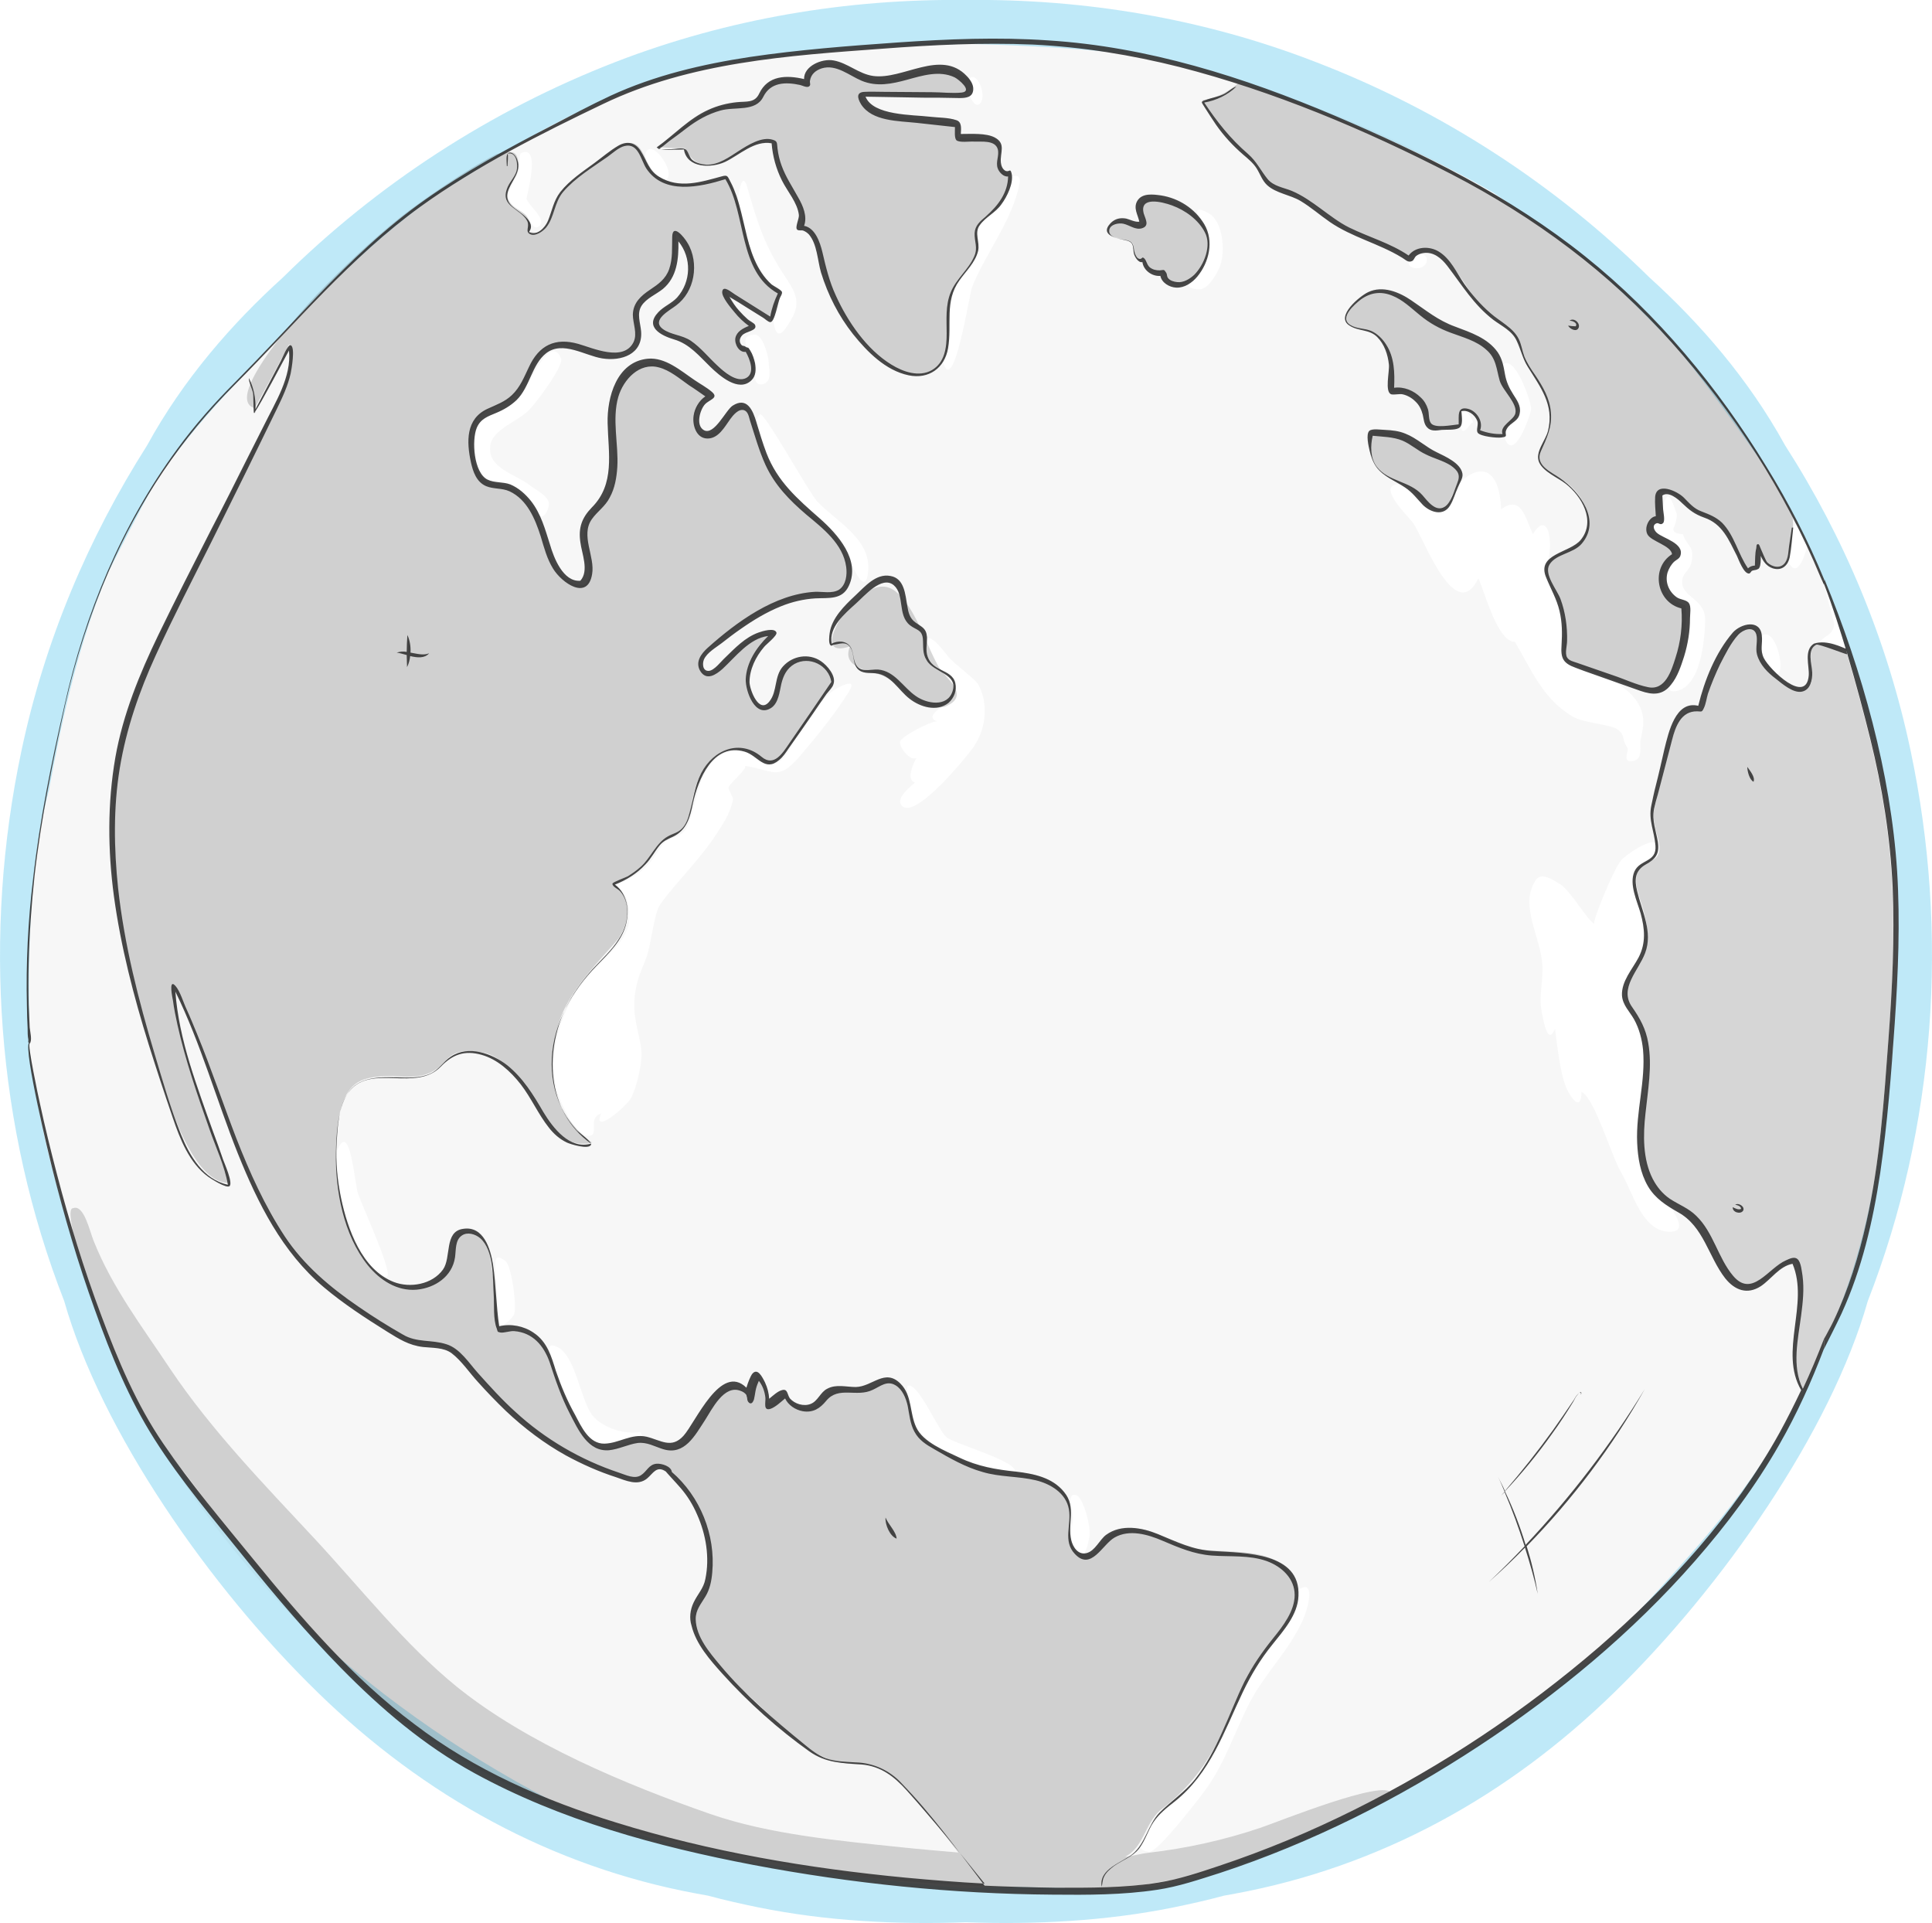<?xml version="1.0" encoding="utf-8"?>
<!-- Generator: Adobe Illustrator 27.9.0, SVG Export Plug-In . SVG Version: 6.00 Build 0)  -->
<svg version="1.1" id="Ebene_1" xmlns="http://www.w3.org/2000/svg" xmlns:xlink="http://www.w3.org/1999/xlink" x="0px" y="0px"
	 viewBox="0 0 559.6 556.9" style="enable-background:new 0 0 559.6 556.9;" xml:space="preserve">
<style type="text/css">
	.st0{opacity:0.25;fill:#02A9E6;enable-background:new    ;}
	.st1{opacity:4.000000e-02;fill:#333333;enable-background:new    ;}
	.st2{opacity:0.2;fill:#333333;enable-background:new    ;}
	.st3{opacity:0.9;fill:#333333;enable-background:new    ;}
</style>
<path class="st0" d="M553.4,217.4c-6.7-31.8-19.2-61.7-36.4-88.5c-10.5-19.1-24.7-35.4-39.3-48.6C450.4,53.4,417.6,32,381.2,18
	C348.8,5.4,314.2-0.4,279.8,0c-34.5-0.4-69,5.4-101.4,17.9C142,32,109.2,53.4,81.9,80.4c-14.6,13.2-28.8,29.4-39.3,48.6
	c-17.1,26.9-29.7,56.7-36.4,88.5C-5,270.4-1.1,326.4,18.6,376.8c10.7,37.7,42.1,82.9,73.6,113.5c30.6,29.8,67.5,50.3,109.6,58.1
	c1.1,0.2,2.2,0.4,3.3,0.6c4.8,1.3,9.7,2.4,14.6,3.4c19.8,4,39.9,5,60.1,4.3c20.2,0.7,40.3-0.3,60.1-4.3c4.9-1,9.8-2.1,14.6-3.4
	c1.1-0.2,2.2-0.4,3.3-0.6c42.1-7.8,79-28.3,109.6-58.1c31.5-30.6,62.9-75.8,73.6-113.5C560.7,326.3,564.6,270.3,553.4,217.4
	L553.4,217.4z M548.3,303.5c-2.9,26.2-5.9,50-15.2,74.6c-16.9,46.6-39.9,68.1-67.6,98.5c-22,19.5-47.6,36.5-75.2,49.8
	c-16,5.5-36.5,16.4-52.6,19.5c-19.1,2.7-37.3-0.5-57.8,1c-20.5-1.6-41.4-4.7-60.5-7.3c-16.1-3.1-33.9-7.7-49.9-13.2
	c-27.6-13.3-53.3-30.3-75.2-49.8c-27.7-30.4-57.3-66.4-65.3-95.2c-9.3-24.6-17.6-51.7-20.5-77.9c0.5-3.5-2.4-44.9,5.7-74.8
	c3.9-21.2,8.7-42.9,17.1-62.8c0,0,8.8-17.7,14.3-27.3c6.7-9.8,15.4-19.8,22.4-27.2c19.7-21,36.4-39.4,59.1-55.5
	c24.7-14.5,49.1-35.4,107.4-40.4c14.8-1.7,29.8-2.3,45.4-2.8c15.5,0.4,30.6,1.1,45.4,2.8c39.9,7.5,82.7,25.9,107.4,40.4
	c22.7,16.1,31.9,22.4,51.6,43.4c6.9,7.4,22,28.8,28.8,38.6c5.6,9.6,10.7,19.7,15.4,30.4c0,0,13.1,39.1,17.1,60.4
	C553.6,258.5,547.7,300,548.3,303.5L548.3,303.5z"/>
<path class="st1" d="M112.2,369.6c-1.8,1.8-7.2-4.6-10.6-13.6c-3.5-9.1-4.8-20.8-3.8-23.1c3.6-8.4,4.9,9.7,5.9,12.8
	C104.6,348.5,113.6,368.1,112.2,369.6L112.2,369.6L112.2,369.6z M436,105.2c3.4-0.9,7.5,11.3,7.5,13.2c0,1-4.4,14.6-7.3,9.4
	c-0.4-0.7-0.7-2.4-0.1-3.5c1-2.4,3.9-2.7,3.5-5.8C439.4,116.5,431.7,106.2,436,105.2C436,105.1,436,105.1,436,105.2z M422.9,121
	c0-6.3,4.5,1.8,3.6,1.4C425.9,122.1,422.9,128.8,422.9,121z M408.3,74.9c1.1-1.9,5.7-2,4.9,1C412.3,78.8,406.5,78,408.3,74.9z
	 M345.7,80.6c3.1-3.6,5.3-8.5,4.1-12.7c-0.5-1.8-6.7-9.9,0.2-6.2c4.4,2.4,4.9,11.3,3.4,15.3c-0.8,2-3.2,6.7-6,6.8
	C345.5,83.8,342.3,83.1,345.7,80.6C345.7,80.6,345.7,80.6,345.7,80.6z M280.2,23.5c2.3-4,5.4,3.2,4.1,5.8
	C282.3,33.3,279.4,24.9,280.2,23.5z M216.5,54.4c2.8,9.9,5.1,17,10.7,25.4c2.8,4.2,5.1,7.5,2,12.7c-1.4,2.3-3.8,6.7-4.9,2
	c-0.9-3.8,0.6-4.1,2-9.6c-3-1.4-6.7-6.2-8.1-10.1c-1.5-4.2-2.6-10.9-4.6-16.9C213.8,57.7,214.8,48.4,216.5,54.4L216.5,54.4
	L216.5,54.4z M218.5,104.4c-0.8-1.9-5.5-7.3,0.1-7.5c2.3-0.1,4,6.2,4,7.7c0.1,2.1,1.3,6.2-1.9,6.7
	C217.4,111.8,219,105.8,218.5,104.4L218.5,104.4L218.5,104.4z M188.1,43.2c2.5-0.7,7.8,7.7,4.6,8.9
	C189.5,53.2,184.6,44.2,188.1,43.2z M147.2,56.9c0-1.6,1.8-4.4,3.3-7.9c-0.1-2.9-0.1-4.4,0.5-4.7c5.9-2.6,1.4,13,1.5,13.2
	c0.4,2,6.7,6.5,3.2,8.3c-1.1,0.6-2.3-2-4-3.7C147.8,60,146.8,58.2,147.2,56.9L147.2,56.9z M144.2,381.8c0-2.5-0.6-9.6-0.7-14
	c-0.1-3.2-0.1-4.9,3-2.5c1.7,1.4,3.4,13.8,2.3,15.6C148.4,381.5,144.2,386.6,144.2,381.8z M155.6,148.2c-4.9-7.9-10.7-7-14.5-8.4
	c-5-3.8-4.5-14.2-2.3-17.8c3.7-5,10.4-5.2,14.1-10.9c1.3-2,6.9-14.2,9.6-7.3c0.9,2.2-7.6,13.3-9.2,14.9c-3.2,3.3-10.6,5.6-11.3,10.3
	c-0.9,6.7,7.4,8.3,11.4,11.5c1.4,1.1,5.8,3.3,5.6,5.6C158.9,147.8,157,151.5,155.6,148.2L155.6,148.2L155.6,148.2z M183.9,417.5
	c-13.6,5.3-14.7-1.7-19.9-12.5c-0.9-1.8-8.1-17.2-3.3-15.2c6.3,1.9,7.3,16.7,11.5,20.8c3,3,8.7,4.9,13.2,4.1
	C186.6,416.4,186,416.9,183.9,417.5L183.9,417.5L183.9,417.5z M245.9,200.3c-4,6.4-9.5,13.2-14.4,18.9c-6.2,7.1-7.3,3.9-15.7,2.6
	c0.7,0.9-4,4.6-4.7,6.1c-0.4,0.8,1.4,2.8,1.2,3.8c-0.9,4.2-3.2,7.4-5.5,10.9c-4.6,6.9-13.3,15.5-15.9,19.9
	c-1.4,2.4-2.4,11.2-3.6,14.6c-1,2.7-2.1,4.9-2.8,7.7c-1.9,8,0.1,12,1.2,18.6c0.6,4-1.2,11-2.8,14.4c-1.2,2.5-11.5,11.2-8.8,4.7
	c-4.6,1.5,0.7,7.5-5,6.3c-2.4-0.5-6.8-9.3-7.6-12.5c-1.7-5.9-1.4-11.8,0.3-17.6c2.8-9.6,7-14.8,13.8-21.5c3-2.9,5.5-5.6,6.5-9.4
	c0.7-5.6-0.6-8.7-3.5-11.6c11-4.2,11-10,14.5-12.7c2.2-1.4,4.6-1.4,5.8-3.8c3.7-7.3,2.6-20.7,14.5-22.6c5.2-1.1,7.9,4.9,10.8,4.2
	c3.4-0.9,5.1-5.9,7-8.4c2.6-3.4,6.9-10.9,10.3-13C241.4,199.9,249,195.3,245.9,200.3z M251.3,166.7c-1.1,5.8-5-4.2-5.2-4.7
	c-2.6-7-12.8-14.1-16.6-17.8c-3.2-3.2-13.5-20.8-9.4-24.2c1.2-1,14,22.3,16.5,25.1C242.4,151.3,253.2,156.4,251.3,166.7L251.3,166.7
	z M261.1,233.2c-1.7-2.2,2.9-5.5,3.9-6.6c-2.6-0.6-0.5-5.6,0.5-7.1c-2,1.1-5.1-3.3-4.8-4.7c0.4-1.6,8.8-5.9,10.7-5.9
	c-4.5-1.6,4-5.2,4.4-7.2c3.8-8.8-7.4-5.2-7.8-12.8c-0.8-8.8,4.9-0.9,6.6,1.2c2.2,2.6,7.9,6.5,8.8,8.2c3.2,6,2,13.6-1.9,18.7
	C280.3,218.7,264.8,238,261.1,233.2L261.1,233.2L261.1,233.2z M293.8,426.3c-14.6,0.6-24.9-8.4-27-10.4c-1.7-1.6-5.2-14.3-3.7-14.6
	c2.9-0.7,8.7,12.9,11,14.9C276,418,295.5,423.4,293.8,426.3z M295.3,53.1c-1.9,10.4-9.7,20.1-13.7,29.9c-0.8,1.9-5.4,32.6-8.5,21.7
	c-0.2-0.7,1.2-2.6,1.3-4.6c-0.1-6.9,0.1-12.4,0.9-14.6c0.7-3.2,5.6-7.4,7.3-11.7c1.3-3.3-0.4-6.3,0.1-7.7c2.1-3.3,5.3-3.7,8.1-9
	c0.6-1.1,1.6-4.3,1.6-5.8C293.9,50.7,295.8,50.5,295.3,53.1L295.3,53.1L295.3,53.1z M311.6,448.9c-2.7-4.3-0.3-6.4-1-10.9
	c-1-3.5-0.7-6,1.5-4.8c2,1.6,3.8,9,3.5,11.4C315.6,444.6,314.4,454,311.6,448.9z M377.4,469.1c-3.9,8.8-11.1,15.6-15.5,24.1
	c-4.3,8.4-7.1,17.4-12.7,25.1c-1.9,2.6-13.9,18.2-16.3,18c-2.1-0.3-2.5-0.7-2.5-1.9c1.1-2.1,3.5-8.1,6.7-10.4
	c4.5-4.1,7.7-4.3,14.8-17.2c5-9.5,7.7-19.9,14.8-28.9c2.5-3.4,5.8-6.4,7.3-10.5c0.4-1,1.9-3.2,1.6-6.6
	C380.9,456.7,379.4,464.5,377.4,469.1L377.4,469.1L377.4,469.1z M438.8,185.9c-5.1,0-8.8-14.7-10.6-18.4
	c-6.6,13.6-15.5-10.8-18.8-15.9c-1.1-1.7-10.3-10.3-5-11.3c5.9-1.2,7.9,7.5,12.5,7.4c2.8,0.4,3.6-3.2,5.3-7.2c4.9-5.5,12-7,12.6,7
	c5.8-4.2,6.9,2.2,9.2,7.2c4.4-7.3,6.2,2.4,4,9.2c-0.7,3.5,5.6,9.3,5.2,20.4c-0.5,5.5-1.1,7.7,5.8,9.2c5.4,2,11.9,4.9,15.1,9.6
	c2.7,4,1.9,7.5,1.1,11.1c-0.4,1.8,0.9,5.8-2.3,6.2c-3.4,0.5-0.8-3-1.6-4c-1.7-2.4-0.4-3.3-2.7-5.1c-2.1-1.6-10-1.8-13.3-3.9
	C446.8,202.2,443.7,194.2,438.8,185.9L438.8,185.9L438.8,185.9z M484.3,356.7c-8.6,0.6-11.3-11.4-14.7-17.1
	c-2.9-4.8-7.7-21.6-11.5-23.4c-0.2,6.2-3.2,1.4-4.2-0.7c-2-4-2.9-13.2-3.5-17.6c-2.4,6.2-3.9-5.6-4-5.8c-0.6-4.1,0.7-8.9,0.3-13.1
	c-0.5-6.7-5.3-15.1-3.2-21.3c1.7-4.9,3.2-4.9,8.6-1.5c2.6,1.6,8.2,11,9.7,11.3c-0.8-0.2,5.7-16.2,7.9-18.5c2-2.1,12.8-9.4,10.3-1.6
	c-1.2,2.7-5,2.6-5.8,4.9c-1.6,2.7,2.8,14,3,18.6c0.4,6.1-5.6,12.1-6.4,15.7c-0.4,5.2,4.8,7.6,6.4,16.1c1.3,6.9-2.2,20.1-1.6,28.9
	c0.4,5.4,2.1,11.6,6.3,15.5C483,348.5,489.6,356.3,484.3,356.7L484.3,356.7L484.3,356.7z M493.9,179.6c-0.1,5.5-1.2,19.7-8.8,20.6
	c-4.9,0.5,1.4-8.7,2.2-12.1c0.7-3,1.5-10,0.9-12.8c-2.2-0.5-4.6-1-5.7-3.8c-1.6-4.1-0.6-8.8,2.9-10.7c0.2-1.1-1.2-2.3-2.3-2.9
	c-2.1-1.2-7-4.1-5-6.3c2.7-1.3,2.8-3,2.8-2.9c2-5.9,2.2-7.2,4.8,0.2c0,1.2-0.3,2.4-0.7,3.5c-0.8,1.4,0,2.2,2.4,2.3
	c1.5,3.9,3.3,3.2,2.6,7.8c-0.4,3-3.3,3.4-2.7,6.9C488.1,173.1,494,173.9,493.9,179.6L493.9,179.6L493.9,179.6z M514.7,195.3
	c-3.3,0.9-6-10-4.5-11.1C514.1,181,517.5,194.5,514.7,195.3z M528.1,168.3c-1.5-3.6-2.9-7.2-4.6-10.8c0,1.3-2.4,9.8-4.9,6.2
	c-1.3-0.8-0.3-2.9-0.1-5.4c0.3-2.9,0.6-6.2,2-6.6c-14.2-29.3-35.8-55.5-59.3-75.4c-44.8-36.6-102.1-56.8-152.6-63.1
	c-17.9-1.8-36.1-1.2-54.1,0.1c-28.7,2.2-57,5-83.3,17.6c-23.8,11.4-47.6,24.7-66.9,42.9c-24.1,26.3-48.7,45.8-63.6,72.8
	c-9.5,16.1-15.9,34.6-21,54.1c-6.7,26.1-11.4,53.3-12,80.3c-0.6,26.6,5.7,51.7,13.2,77.1c5.2,17.6,11.5,35.5,20.2,51.4
	c17.2,31.5,41.5,58.5,68.4,82.8c39.5,35.7,95.9,46.9,147.3,52.4c26.5,2.8,56.2,6.3,82.6,0.6c26-5.7,51.4-18.2,74.2-31.6
	c49.4-29,93.4-70.1,114.6-124.1v-1.2c-0.4,1.1-0.7,2.2-1,3.4c-1.1,3.2-2.5,5.8-4.7,10.7c-4.5-8-1.1-19.9-0.9-23.7
	c0.3-5.4,0.6-11.2-1.7-13.9c-4.5,0.5-10.2,9.7-15.4,7.5c-5.2-2.2-7.6-12.4-10.8-16.7c-3.1-4.1-9.4-6.2-12.8-10
	c-8-8.5-5.1-22-3.4-32.5c0.9-14.9-4.5-20-6.2-24c-2.2-4.2,5.7-10.3,5.9-18.1c-0.1-9.4-5.1-13.8-2.6-19.4c1.6-2.9,5.4-1.8,6-5.3
	c0.5-3.4-1.9-6.5-1.6-11.5c1.9-8.3,4.8-20.8,7.3-26.8c3-4.4,5.9-1.4,7.1-3.1c1.6-6.2,9.1-28.7,15.7-22.4c0.6,0.6-0.1,5.7,1.4,7.8
	c2,2.8,9.7,11.9,13.3,8.5c2.9-2.7-1.4-10.3,2.2-12.3c0,0,2.9-2.3,2.9-2.3c1.4-0.7,2.3-2.1,2.4-3.6l-2.9-11.1v-0.5
	C528.3,168.9,528.2,168.6,528.1,168.3L528.1,168.3z"/>
<path class="st2" d="M158.4,100.2L158.4,100.2z M158.7,100.2h-0.1H158.7z M256.1,195.9c-3.7-1.8-12.6-2.2-9.9-8.7
	c-10.9,3.6-1.8-10.7,1.1-13.1c6.8-5.5,10.7-6.2,15.8,1.4c3.6,5.4,5.6,11.9,8.7,17.5c2,3.5,9.8,8.5,1.8,11.7
	C266.1,206.3,261.7,198.6,256.1,195.9L256.1,195.9z M270.1,107.3c-3.7,2.2-8.5,1.5-13.1-2.1c-7.9-6.2-12.4-11.8-16.2-21
	c-2.8-6.6-4.1-19.3-8.9-18.1c1.7-4.5-1.1-9-4.3-14.1c-2.6-4.5-2.8-9.7-3.1-11c-5.9-3.9-19.4,15.4-26.1,1.9c-2.8,0.2-5.1-0.3-8-0.2
	c5.5-4.1,8.1-6.3,11.9-8.9c6.6-4.5,10.8-3.3,16.6-4.1c1.3-0.6,2.2-4.4,4.1-5.7c2.6-1.7,7.2-1.3,10.7-0.4c0.4-2.1,2.3-4.8,4.3-5.1
	c6.7-1,9.8,3.5,15.7,4.5c6,1,12.3-3.8,18.5-3.2s11.8,4.4,8.5,6.9c-3.8,1.6-24.1,0-30.3,0.3c-1.4,0.9-0.5,2,3.1,4.8
	c4.4,2.8,19.6,3.2,23.9,4c0.9,0.5-0.2,3.4,0.1,3.7c1.8,0.8,4.7,0.2,7,0.4c2.7,0.2,6.1-1.3,4.9,7.6c1,1.5,1.9,2.8,3.1,2.5
	c0.1,3.1-0.8,6.3-3.4,9.7c-2,2.6-4.9,2.9-6.2,6c-0.9,2.3,0.9,4.3,0.2,6.8c-1.1,3.9-5.1,6.9-7.6,12.9
	C273.1,89.4,277.7,103.2,270.1,107.3L270.1,107.3L270.1,107.3z M348.6,76.1c2.4-4.9,1.4-8.8-0.9-12s-6.1-5.7-10.4-6.4
	c-5-0.8-7.2,0.3-7.3,2.2c-0.1,1.2,2.4,4,0.7,5.1c-1.2,1.1-4.6-2.2-7.4-0.9c-1.7,1.2-2.7,3-1.6,3.9c1.5,1.4,5.5,1.1,6.5,2.6
	c0.2,3.2,1.3,5.6,3.2,4.5c1,4,3.5,4,5.3,3.9c0.8,1.7,2.4,3.2,4,3.4C343.4,83,346.6,80.3,348.6,76.1L348.6,76.1L348.6,76.1z
	 M436.2,123.6c-0.6,1.3,0.1,2.3-0.4,2.5c-3.1-0.3-4.8-0.5-7.3-1.2c0.5-2.4-0.4-4.9-2.5-5.9c-4.6-1.7-2.1,2.6-3.1,4.4
	c-2.6,0.2-7.2,1-8.4,0.3c-2.5-1.4,0-5.2-4.6-8.8c-2-2.7-6.4-0.7-7.2-1.8c0.9-9.2-0.5-12.1-3.5-15.7c-1.6-1.9-5.4-2-7.5-2.9
	c-2-0.9-2.4-2.9-0.4-5.2c8.9-11.7,19.3,0.4,24.2,3.9c6.2,3.4,13.2,3.2,17.4,9.2c1.4,2,1.8,5.4,2.9,8.5c1,2.8,2.6,5.2,3.8,7.2
	C440,118.9,439.1,121.3,436.2,123.6z M408.7,141.3c-1.7-1.1-6-2.2-9-5c-2.7-2.6-3.5-8.8-2.7-11c0.8-1,5.2-0.6,10,1.4
	c4.8,4.3,13.6,6.1,15.6,9.5c1.3,1.7-0.9,4.6-2.6,8.7C417.2,152.1,411.2,144.4,408.7,141.3L408.7,141.3z M517.5,162.8
	c-2.3,3-6.3,1.9-8.3-4.3c-0.2,2,0.1,5.2-0.3,5.8c-1-0.1-1.7-0.1-2.6,1.2c-3.1-2.9-4.2-10.8-8.3-14c-2-1.9-5.5-2.1-7.4-3.6
	c-3.8-2.9-6.1-6.9-9.9-5.1c0.4,2.4,0.3,5.5,0.1,7.9c-1-0.6-4.2,0-3.1,3c0.9,2.6,7.2,3.4,7.7,6.4c0.1,0.8-1.9,1.9-2.6,3.2
	c-2,4.1-1.6,9.3,5.4,12.1c0.7,6.6-1.1,19.4-7,24.3c-2.6,1.2-15.1-2.7-27.2-8.2c-3.3-2.6,2.7-11.8-5.9-24.8
	c-1.2-8.4,6.6-4.3,10.7-11.2c3.4-5.6-0.6-13-6.4-16.7c-5.6-3.6-8.3-5.1-5.9-9.5c3.2-5.1,2.4-10.6,2.2-12.4
	c-2.1-7.4-6.8-9.4-7.8-14.8c-1.6-8.2-8.6-9.1-12.8-14.4c-3.4-4.4-8.3-14-13.6-15.3c-2.5-0.6-5.4,0.9-6.2,2.4
	c-2.7-1.9-11.3-5.4-13.7-6.7c-5.8-3.2-11.4-6.6-17.3-10.9c-3.1-1.7-6.5-1.8-9.3-4c-2.3-1.8-2.4-3.7-4.3-6
	c-6.2-4.6-12.7-13.3-15.4-18.2c2.7-0.3,7-1.8,10.3-4.9c12.1,2.4,29.2,10.4,39.4,14.8C424,50,448.5,64,468.3,82.3
	c18.6,17.2,37.4,40.4,50,64.8C520.3,150.1,519.1,156.4,517.5,162.8L517.5,162.8L517.5,162.8z M365.2,529.3
	c-10.6,3.6-21.5,6-32.7,7.3c-2.5,0.3-4.1,0.9-6.6,1.1c5.3-2.6,5.7-9.5,10.1-13.4c15.1-11.4,18.6-24.2,25.2-38.9
	c2.4-4.1,7.4-10.6,10.2-14.4c3.9-5.3,3.9-8.6,3.7-11.7c-3.7-14.5-24.6-7.3-35-12.5c-7-4-11.1-5.3-17.5-3c-2.6,0.9-4.7,7.2-8.9,6.3
	c-7.2-1.9-1.1-12.5-5.1-17.5c-4.3-6-11.8-5.9-17.9-6.6c-6.5-0.8-13.1-3.2-18.7-6.2c-9.7-5.4-6-7.6-10-16.7
	c-3.1-5.3-5.9-3.1-10.4-0.8c-2.6,1.3-7.3-0.8-10.4,0.4c-2.6,1-3.9,4.5-6.1,5c-2.7,0.5-5.7-1-7.8-4.2c-1.6,0.7-3.4,3.6-4.9,2.7
	c-0.4-2.8-2.4-8-3-8.2c-0.9,1.8-1.9,4.7-2.4,6.3c-2.3-1.9-4.8-3.9-7.7-1.7c-4.4,3.4-9.1,15.2-13.9,16.8c-2,0.7-8.4-2.1-9.5-2.1
	c-6.4-0.5-6,3-12.6,1.9c-6.1-2.2-11.9-20.5-13.1-23.2c-2.1-5-1.8-6.4-6-9.3c-2.6-1.8-6.6-1.6-9.6-1.3c-0.6-2.4-1.5-14.6-2.2-18.2
	c-0.5-3.1-0.7-11.3-8.8-10.3c-3.1,0.7-2.4,7.9-3.3,9.2c-5.6,9-13.3,9.3-22,2.2c-9.7-9-13.6-36.7-9-49c2.5-6.7,6.6-7.6,14.5-7.7
	c3.4,0.3,7.5,0.6,10.9-1c5.6-2.7,4.3-7.1,13.4-6c4.7,0.2,7,2.5,11,6.4c4.6,4.5,7.1,10.4,10.7,15.3c0.9,1.2,5.1,6.3,11.7,4.6
	c-3.9-2.7-8-7.6-9.4-11.6c-3.1-7.7-2.5-14.2-0.6-21.5c2.2-10.3,12.9-20.2,17.8-26.2c4.1-6.7,3.1-12.6-1.9-15.8
	c11.3-4.2,10.9-9.5,14.6-12.4c1.7-1.8,4.4-2,5.9-3.6c1.8-2.1,2.2-5.8,2.7-8.5c1.1-5.5,3.3-10.9,8.8-13.6c9.5-3.9,10.7,5.2,15,2.7
	c4-1.6,13.1-18.5,16.8-22.9c-1.3-7.9-10.6-8.2-14.1-3.9c-2.3,2.4-2.4,12.4-6.5,11.2c-3.6-1.1-4.2-5.7-4.1-7.6
	c0.1-4.4,3.2-11.4,7.7-13.9c-4.9,0.2-7.1,2-10.4,4.3c-5.7,4.1-7.1,9.9-10.5,6.2c-2.6-4.8,9.5-11.5,17.4-16.6
	c10.8-6.3,18.3-4.1,22.1-5.6c2.7-1.8,3.1-6.1,2.5-10.1c-2.5-8.6-11.5-12.3-16.6-17.8c-10.3-10.9-9.7-24.3-13-26
	c-3.9-1.7-5.1,5.9-9.7,7.6c-5.2,1.9-6.8-7.5-0.5-10.5c-4.1-3.7-11.9-9.6-14.9-9.8c-16.7-1.4-13.4,20.2-12.8,30.7
	c0.3,12.5-11.7,10.4-8,24c0,0,2.5,8.2-0.9,9.7c-11.1,0.2-10.1-20.1-17.9-26.3c-6.7-5.7-12.1,0.7-14.3-12.4
	c-1.9-12.8,7.9-12.1,11.1-15.1c10.8-9.9,4.2-19,21.9-14.8c7.6,1.8,12.9,3.5,15.2-4.3c0.7-2.4-1.2-6.8,0.3-9c1-1.5,5.9-4.2,7.4-5.9
	c2.9-3.2,3.3-9.6,3.2-13.8c4.6,4.5,6.8,10.9,1.1,18.5c-1.5,1.9-6.7,3.4-7,6.1c-0.7,5.1,7.1,3.1,12.4,8.7c2,1.4,10.1,12.1,14.7,8.3
	c2.6-2.3,1.5-6-0.3-8.4c-2.3-0.2-2.5-1.5-3.3-2.7c-0.3-1.4,2.6-3.5,4.6-4.2c-3.7-3.3-6.4-6.3-7.8-10.2c2.2,1.4,9.3,5.7,13.6,8.4
	c0.2-1.5,1.5-6,2.4-7.8c-11.5-7-10-25.5-15.8-33.5c-4,2.3-13.3,3.4-17.7,1.1c-6.4-2.2-5.3-10.3-10-10.7c-4.4,0.1-11.7,7.5-17.2,11.2
	c-7,5.1-4,16.7-12.2,14.5c0.3-1.1,0.8-1.5-0.3-3.8c-1.2-2.6-5-2.5-6.1-6.5c-0.3-3.5,4.4-5.6,3.1-10.6c-0.5-2.8-2.4-2.4-6.1-1.6
	c-8.6,4.3-22.6,14.1-27.9,18.3c-8.6,6.9-16.7,14.6-24.3,22.5c-2.6,2.7-27.7,30.1-17.9,32.8c0.7-1.2,8.4-15.4,10-18.6
	c0.2,3.1,0.5,6.6-0.7,10.3c-1,3.1-3.1,5.9-4.3,9c-3.8,7.5-6.8,14.3-10.7,21.5c-6.5,11.9-11.2,23.5-17.9,35.8
	c-14.1,26.2-20.1,47.6-16.9,79.8c2.7,16.8,6.4,33.2,11.2,48.7c2.1,6.7,9.6,37.8,21.8,37.9c-1-6.4-5.2-15.7-6.7-20.5
	c-3.7-11.9-8.8-23.2-9.1-36.1c5.8,11.2,9.6,21.9,13.3,32.3c4.5,12.5,10,25.1,16.4,37.1c7.4,12.6,24.1,26,39.3,33.2
	c7.9,1,8.6,0.1,15,5.8c7,7.7,12.2,12.9,18.9,19.1c10.1,8.2,18.1,11.1,31,15.1c2.8,0.5,3.3-4.1,6.2-3.9c3.2,0.3,9.4,7.8,11,10.5
	c3.9,6.5,4.9,16,3.5,22.7c-1.2,5.4-4.5,6.3-4.2,11c0.4,5.7,7.5,13.9,11.4,18.2c15.8,12.9,21.8,25,39.2,23.8
	c10.2,3.4,11.9,8.7,18.2,15.7c2.5,2.7,4.9,6.2,7.9,9.9c-5.8-0.5-10.7-0.9-16.4-1.5c-18.1-1.9-38.2-3.7-55.3-9.6
	c-24.5-8.5-53.3-20.5-73.7-37c-15-12.2-27.9-28.6-41-42.7c-14.7-15.8-30-31.5-42-49.4c-8.1-12.2-16.7-23.4-22.1-37
	c-1.1-2.7-2.8-10.6-5.9-9.4c-3.1-0.2,4,21.6,5.2,24.7c6.2,15.3,10.7,31.6,20.4,43.5c11.7,14.3,22.4,30.3,34.4,44.7
	C92.6,476.5,107,492,121,501.4c18.6,12.5,32.1,19.3,54.9,26.6c18.4,5.9,38.4,9.2,56.5,13c24.9,5.3,83.3,6.5,85.9,6.3
	c17.4-1.7,35.7-4.8,51.5-11.1c3.1-1.2,34.1-13.8,33.2-16.8C401.6,514.9,370,527.7,365.2,529.3L365.2,529.3L365.2,529.3z
	 M528.3,387.7v0.4c0-0.1,0.1-0.2,0.1-0.3l0.4-1C528.6,387.1,528.5,387.4,528.3,387.7z"/>
<path class="st2" d="M547,300.8c-1.3,17.6-2.5,35.7-6.4,53.1c-2.2,9.9-5.2,19.6-9.6,28.8c-0.7,1.5-1.5,2.8-2.2,4.2
	c-0.2,0.3-0.3,0.6-0.5,0.9v0.4c0,0.1-0.1,0.2-0.1,0.3c-0.4,1.1-0.7,2.2-1,3.4c-1.1,3.2-2.5,5.8-4.7,10.7c-4.5-8-1.1-19.9-0.9-23.7
	c0.3-5.4,0.6-11.2-1.7-13.9c-4.5,0.5-10.2,9.7-15.4,7.5c-5.2-2.2-7.6-12.4-10.8-16.7c-3.1-4.1-9.4-6.2-12.8-10
	c-8-8.5-5.1-22-3.4-32.5c0.9-14.9-4.5-20-6.2-24c-2.2-4.2,5.7-10.3,5.9-18.1c-0.1-9.4-5.1-13.8-2.6-19.4c1.6-2.9,5.4-1.8,6-5.3
	c0.5-3.4-1.9-6.5-1.6-11.5c1.9-8.3,4.8-20.8,7.3-26.8c3-4.4,5.9-1.4,7.1-3.1c1.6-6.2,9.1-28.7,15.7-22.4c0.6,0.6-0.1,5.7,1.4,7.8
	c2,2.8,9.7,11.9,13.3,8.5c2.9-2.7-1.4-10.3,2.2-12.3c0.9-0.5,1.7-0.6,2.4-0.5c0,0,0.1,0,0.1,0l6.5,3.3c2.5,8.5,4.8,17.1,6.6,24.4
	c3.5,14.1,5.8,28.4,6.5,43C548.8,271.5,548.1,286.2,547,300.8L547,300.8z"/>
<path class="st3" d="M528.4,167.9c-4.7-11.4-10.3-22.3-16.8-32.8c-14-22.9-31.4-44-52.4-60.8c-21.8-17.5-47-29.9-72.6-40.8
	c-26.4-11.2-54.2-20-83-21.8c-14.5-1-29.1-0.4-43.6,0.6c-14.3,1-28.6,2.1-42.8,4.2c-13.8,2.1-27.5,5.3-40.3,11.2
	c-6,2.8-11.8,5.9-17.7,9c-12.4,6.4-24.6,13.1-36,21.1c-11.5,8.1-21.7,17.9-31.4,28.1c-7.9,8.3-15.6,16.6-23.6,24.7
	c-6.1,6.1-11.8,12.5-16.9,19.5c-16.1,21.9-26.7,47.6-32.6,74.1c-3.8,16.6-7.2,33.3-9.1,50.2c-1.5,12.3-2.1,24.6-1.8,37
	c0,2.2,0.1,4.3,0.2,6.4c0,1,0,2.3,0.2,3.2c0.1,0.4-0.2,1.1,0.2,0.9c-1.6,2.3,5.9,33.2,6.7,36.4c3.5,13.9,7.5,27.6,12.4,41.1
	c4.6,12.9,9.9,25.9,17.3,37.5c7.6,12,17.1,23.1,26,34.2s18.1,21.9,28,32c11.6,11.8,24,22.4,38.6,30.4c25,13.7,53,21.3,80.8,26.6
	c28.5,5.4,57.7,8.4,86.7,8.6c10.1,0.1,20.3,0.1,30.2-1.4c6.2-0.9,12.3-3,18.3-4.9c26.5-8.7,51.6-21.4,74.9-36.7
	c23-15.1,44.5-32.9,62.7-53.7c9.1-10.4,17.5-21.6,24.4-33.7c5.1-8.9,9.3-18.2,12.9-27.7v-2.8c-1.9,4.9-3.9,9.7-6.1,14.4
	c-3.3-6.5-1.4-14.4-0.5-21.3c0.5-3.8,0.9-7.6,0.4-11.4c-0.2-1.1-0.4-3.9-1.4-4.8c-0.9-0.9-2.3-0.2-3.4,0.3c-5.1,2.2-9.8,11-15.3,4.5
	c-4.4-5.2-5.7-12.6-10.7-17.4c-2.2-2.2-5-3.2-7.6-4.9c-2.2-1.5-3.8-3.5-5-5.8c-2.9-5.7-2.8-12.7-2.1-18.9c0.7-6.8,2-13.7,0.8-20.5
	c-0.7-4.1-2.4-7.1-4.7-10.4c-3.8-5.4,1.9-10.5,3.8-15.6c2.3-6.1-0.9-12-2.3-17.9c-0.8-3.3-0.7-5.9,2.4-7.7c2.9-1.6,4.1-3,3.6-6.5
	c-0.5-3.3-1.8-6.2-1.1-9.7c0.3-1.4,0.7-2.8,1.1-4.2c1.4-5.2,2.7-10.5,4.1-15.7c1-3.9,2.6-8.4,7.3-8.3c1.2,0,1.3,0.4,1.9-0.9
	c0.6-1.2,0.8-2.9,1.2-4.2c1-2.9,2.2-5.8,3.5-8.5c1.5-2.9,3.1-6.2,5.3-8.6c1.3-1.4,4.4-2.7,5.2-0.1c0.5,1.8-0.3,3.9,0.2,5.8
	c0.8,3,3.1,5.3,5.5,7.1c1.9,1.5,5,4.2,7.5,3.7s3.1-3.4,3-5.6c-0.1-2.4-1.6-6.6,1.2-8c0.6-0.3,8.3,2.7,8.9,2.8l-0.2-1.6
	c-0.9-0.2-5.5-2.8-9.4-1.5c-3,1.9-1.3,6.4-1.5,9.2c-0.7,8.6-11.3-1.6-13-5c-1.2-2.4-0.3-4.2-0.6-6.6c-0.5-4.8-6.1-3.4-8.4-0.8
	c-5,5.8-8.2,13.8-10,21.2c-6.6-1.6-8.6,7.7-9.8,12.5c-0.8,3.5-1.6,7.1-2.5,10.6c-0.5,1.9-0.9,3.9-1.3,5.8c-0.9,4.2,0.9,7.5,1.2,11.6
	c0.4,4.9-4.5,3.9-6.1,7.5c-1.6,3.7,0.8,8.6,1.8,12.1c1.2,4.4,1.6,8.6-0.6,12.8c-1.8,3.4-5,6.9-4.8,11c0.2,2.8,2.2,4.6,3.5,6.9
	c1.5,2.7,2.3,5.8,2.6,8.8c0.8,9.1-2.1,17.9-1.7,27c0.2,4.3,0.9,8.7,3.1,12.5c2.1,3.6,5.3,5.6,8.8,7.6c7.4,4.1,8.7,12.8,13.6,19.1
	c2.8,3.5,6.4,4.8,10.3,2.3c3-2,5.4-5.8,9.2-6.5c4.9,11.6-4,25.4,2.5,36.6c-2,4.2-4.1,8.4-6.3,12.4c-13.2,23.8-31.9,44.3-52.4,62.1
	c-21.5,18.5-45.1,34.2-70.5,46.9c-12.8,6.4-26,11.9-39.5,16.4c-5.7,1.9-11.6,3.9-17.5,4.8c-9.8,1.6-20,1.5-29.9,1.5
	c-6.8-0.1-13.6-0.3-20.4-0.6c-7.6-10-15.3-20.6-24-29.6c-3.5-3.8-8.3-6-13.4-6.1c-2.9-0.2-5.8-0.2-8.6-1.2c-2.3-0.9-4.3-2.4-6.2-4
	c-8.6-7-17.2-14.3-24.3-22.8c-3.1-3.7-7.1-8.3-7.2-13.5c0-2.7,1.5-4.3,2.8-6.5c1.3-2.1,1.8-4.6,2-7c1-10.9-3.5-22-11.7-29.1
	c-0.2-1.7-3-2.5-4.4-2.4c-2.3,0.2-2.8,2.2-4.5,3.3c-1.9,1.3-4.5-0.1-6.4-0.7c-11.1-3.7-21.4-9.7-30-17.6c-3.9-3.5-7.4-7.4-10.9-11.3
	c-2.6-2.9-5.2-7.1-9.1-8.3c-4.3-1.4-8.6-0.4-12.6-2.8c-4.4-2.5-8.7-5.2-12.9-8.1c-8.2-5.6-15.8-12-21.3-20.3
	c-5.8-8.8-10.2-18.6-14-28.3c-3.9-10.1-7.3-20.3-11.4-30.3c-1-2.4-2-4.9-3.1-7.3c-0.9-1.9-1.8-5.1-3.2-6.7c-0.1-0.1-0.2-0.1-0.3-0.3
	c-1.6-1.3-0.6,3.6-0.4,4.6c0.3,2.3,0.8,4.7,1.3,7c2.3,10.3,5.8,20.4,9.3,30.3c1.8,5.2,4.4,10.6,5.3,16c-7.1-1.5-11.1-8.4-13.6-14.6
	c-3-7.5-5.3-15.5-7.6-23.2c-4.7-15.7-8.8-31.7-10.6-48.1c-1.2-11.5-1.4-23.3,0.5-34.8c1.9-11.4,5.6-22.1,10.4-32.6
	c5.1-11.2,10.8-22.2,16.3-33.2c6.3-12.7,12.6-25.4,18.8-38.2c1.6-3.3,3.2-6.7,4-10.3c0.2-1,1.4-7.6,0-8.1c-0.9-0.3-2.5,3.9-2.8,4.4
	c-2.5,4.7-4.9,9.4-7.4,14.1c0.1-3.1-0.5-6.2-1.9-9c-0.2,0.8,1,3.3,1.2,4.4c0.1,0.4,0.1,4.4,0.2,5.4c0,0.1,0,0.2,0.1,0.3
	c0.1,0.1,0.1,0,0.2-0.2h0.1v-0.2c1.5-2.1,7.7-13.8,9.8-17.7c0.8,7.6-4,15.1-7.2,21.6c-1.6,3.2-3.3,6.5-4.9,9.7
	c-3.4,6.8-6.8,13.6-10.3,20.3c-5.2,10.2-10.4,20.4-15.4,30.7c-5.5,11.4-10.3,23.1-12.5,35.6c-2.3,13.3-2.2,26.8-0.4,40.2
	c2,14.6,5.7,28.9,10.1,43c2.2,7,4.5,14,6.9,21c2.1,6.2,4.8,13.2,10.3,17.2c0.7,0.5,5.3,3.5,6.2,2.7c1-1-1.5-6.6-1.9-7.7
	c-0.9-2.7-1.9-5.4-2.9-8.1c-4.6-12.9-9.9-26.6-10.9-40.5c7.4,15.1,11.9,31.4,18.1,46.9c5.8,14.4,12.8,28.5,24.9,38.7
	c5.7,4.8,12,8.9,18.4,12.9c3.4,2.1,6.2,3.9,10.3,4.4c2.8,0.3,6,0.1,8.3,1.8c2.9,2.2,5.2,5.7,7.6,8.3c2.6,2.9,5.3,5.7,8.1,8.4
	c5.3,5,11.1,9.4,17.4,12.9c4.6,2.5,9.5,4.7,14.5,6.3c2.9,1,6.3,2.6,9,0.4c1.8-1.5,2.8-3.9,5.5-2c-0.1,0,3,3.3,4.2,4.7
	c2,2.3,3.6,4.9,4.8,7.7c2.6,5.8,3.7,12.5,2.4,18.7c-0.5,2.7-2.2,4.3-3.4,6.8c-1,2.1-1.3,4.5-0.6,6.7c1.3,5.4,5.4,10,9,14
	c7.4,8.2,16.1,16,25.1,22.4c4.8,3.4,9.5,3.4,15.1,3.8c5.7,0.5,9.5,3.5,13.2,7.6c7.8,8.7,15.2,17.8,22.5,26.9
	c-7.6-0.4-15.1-1-22.7-1.7c-28.4-2.7-56.8-7.5-84.1-16c-20.8-6.4-41-15.2-58.4-28.5c-17.6-13.1-32.5-30.4-46.6-47.7
	c-8.9-10.9-18.2-21.9-26.1-33.5c-7.8-11.4-13.2-24.3-18-37.2c-5-13.3-9.2-27-12.8-40.8c-1.8-6.9-3.5-13.8-5-20.8
	c-0.4-1.7-3.6-16.9-2.9-17.1c0.8-0.8,0.1-3.5,0-4.6l-0.3-6.6c-0.1-4-0.1-8.1,0-12.1c0.2-8.4,0.8-16.8,1.7-25.2
	c1.9-16.7,5.3-33.2,8.9-49.7c3-13.2,7.2-26.2,12.6-38.6c8.8-20.3,21-38.6,36.7-54.2c17.4-17.4,33.4-36.8,53.5-51.3
	c16.4-11.8,34.8-21.1,53-29.8c25.2-12.1,53.6-14,81-16c14.4-1.1,28.9-1.8,43.4-1.2c14.4,0.7,28.6,3,42.5,6.5
	c27.3,7,53.9,18.2,78.9,31.1c24,12.4,45.7,28.5,63.7,48.7c17.9,20,32.8,43.1,43.1,67.9c0.3,0.7,0.7,1.5,1,2.2L528.4,167.9
	L528.4,167.9L528.4,167.9z M376.1,462.2c-0.2,5.4-4.3,10-7.5,14c-3.5,4.3-6.2,8.8-8.6,13.8c-5.5,11.5-9.4,23.5-19.7,31.7
	c-2.3,1.8-4.6,3.6-6.2,6s-2.4,5.4-4.2,7.7c-1.9,2.4-4.8,3.3-7.2,5c-1.2,0.9-2.4,1.9-3,3.3c-0.4,0.9-0.4,2.1-0.6,2.7
	c-0.9-5.2,6-7,9-9.5c3.7-3.1,4.4-8.4,7.7-11.9c3.4-3.4,7.4-6,10.4-9.8c3.3-4.2,5.7-8.9,7.9-13.8c2.2-4.8,4.1-9.8,6.4-14.5
	c2.3-4.5,5.1-8.5,8.3-12.5c2.8-3.5,6.2-7.8,6.2-12.5s-3.7-8.2-8.1-9.8c-5.1-1.8-10.6-1.2-15.9-1.6c-5.2-0.4-9.6-2.3-14.3-4.3
	c-4.2-1.8-9.6-3.4-13.9-0.9c-3.5,2-6.8,9.8-11.5,4.7c-3.5-3.7-0.9-8.5-1.7-12.9c-0.8-4.7-5.4-7.4-9.6-8.4c-5-1.2-10.4-0.9-15.4-2.4
	c-5-1.4-9.5-4-14-6.6c-2.3-1.3-4.4-2.6-5.7-5c-1.3-2.3-1.5-5.1-2-7.6c-0.5-2.2-1.5-4.7-3.5-5.9c-2.5-1.5-4.4,0.3-6.6,1.3
	c-4.7,2.3-9.9-1.2-13.5,3.2c-1.8,2.2-3.8,3.5-6.8,3c-2.2-0.4-4.2-1.8-5.1-3.7c-1.3,1.1-2.8,2.5-4.2,3c-2.2,0.7-1.4-1.8-1.5-3.2
	c-0.2-1.8-0.8-3.5-1.9-4.9c-0.3,0.7-0.6,1.4-0.8,2.2c-0.2,0.5-0.5,3.4-0.8,3.6c-0.3,0.8-1,1.1-1.6,0.1c-0.1-0.2-0.2-0.6-0.2-1
	c-0.1-0.3-0.2-0.7-0.2-0.8c-0.4-0.6-1.1-1-1.7-1.2c-4.8-1.9-8.3,5.4-10.3,8.5c-2.9,4.4-5.9,10.3-12.1,8.4c-2.6-0.8-4.6-2.1-7.4-1.8
	c-2.8,0.4-5.4,1.8-8.3,2.1c-6.1,0.5-8.9-5.9-11.3-10.5c-2.5-4.8-4.2-9.8-5.9-15c-1.7-4.8-4.9-8.6-10.3-9c-1.1-0.1-3,0.6-4,0.4
	s-0.7-0.3-1-1.1c-1.1-2.7-0.7-7-0.9-9.9c-0.3-4.7,0.1-12.8-3.9-16.3c-1.4-1.2-3.7-1.9-5.3-0.8c-2,1.3-1.7,4.2-2,6.3
	c-0.8,5.6-5.8,8.9-11.1,9.4c-5.7,0.5-10.7-2.8-14.2-7.1c-7-8.8-9.4-21.6-9.2-32.5c0.1-5.4,0.4-12.3,3.3-17.1c3.1-5,9.2-4.9,14.4-4.8
	c3.1,0.1,6.5,0.3,9.5-1c2.6-1.1,3.8-3.5,6.1-5c5.1-3.4,11.9-0.9,16.3,2.5c4.6,3.7,7.6,8.6,10.5,13.6c2.8,4.6,7.6,10.9,13.8,9.1
	c-13.2-9.3-13.7-27.7-6.5-40.9c1.9-3.5,4.3-6.7,7-9.7c2.6-2.8,5.5-5.4,7.5-8.6c1.8-2.7,2.8-5.9,2.4-9.2c-0.2-1.7-0.8-3.4-2-4.7
	c-0.6-0.7-2.3-1.3-2.2-2.2c0-0.4,3.9-1.8,4.4-2.1c1.3-0.8,2.6-1.7,3.7-2.7c3-2.6,4.5-7,8-8.9c1.4-0.8,2.8-1,4-2.2s1.8-2.9,2.2-4.5
	c1.1-3.9,1.5-7.9,3.4-11.6c3.6-6.9,11.3-9.9,17.5-4.7c3.6,3,6.1-1.1,8-3.9c4.1-5.9,8.2-11.9,12.2-17.8c-0.8-4.9-6.4-7.6-10.7-5.2
	c-2.2,1.3-3.2,3.3-3.8,5.8c-0.5,2.2-0.8,5.5-2.9,6.9c-4.7,3.1-7.5-4.9-7.4-8.3c0.2-4.8,3.1-9.2,6.5-12.5c-5.4,0.6-9.5,6.1-13.2,9.5
	c-1.9,1.7-4.7,3.6-6.5,0.6c-1.5-2.6,0.3-5,2.2-6.7c8.4-7.5,19.3-15.5,31-16.2c2.2-0.1,5,0.6,7-0.6c2.1-1.4,2.4-4.4,2.1-6.6
	c-0.9-6.7-6.8-11.2-11.6-15.2c-4.9-4.2-9.1-8.5-11.8-14.4c-1.9-4.2-3.1-8.6-4.5-12.9c-0.3-1-0.5-2.5-1.7-2.9c-1.6-0.5-3.2,1.5-4,2.6
	c-1.6,2.2-3.4,5.7-6.7,5.6c-3.2-0.1-4.3-4-3.9-6.6c0.3-2.2,1.6-4.4,3.4-5.6c-1.6-1.1-3.1-2.2-4.7-3.2c-2.7-1.9-5.6-4.4-8.8-5.2
	c-5.6-1.5-10.2,3.5-11.7,8.5c-1.9,6.6,0.1,13.7-0.3,20.4c-0.2,3-0.7,6.1-2.2,8.8c-1.3,2.6-3.6,4-5.2,6.3c-3.3,4.7,1,10.8,0.1,15.9
	c-1.3,7.8-8.8,2.5-11.3-1.6c-1.8-2.9-2.6-6.1-3.6-9.4c-1.6-5-3.9-10.6-9-13c-2.2-1-4.6-0.6-6.8-1.5c-2.8-1.2-3.8-4.2-4.4-6.9
	c-1.3-6-1.5-12.6,4.8-15.5c2.6-1.2,5-2,7.1-4c2.4-2.3,3.5-5.2,4.9-8.1c2.9-6.3,7.6-8.6,14.3-6.7c4.2,1.2,13.1,5.3,16-0.5
	c1.2-2.5-0.2-5.4-0.2-8c0.1-3.4,2.3-5.4,5-7.2c2.4-1.6,4.5-3.1,5.5-5.9c1.1-3.1,0.8-6.2,0.9-9.4c0.1-4,3.4,0,4.4,1.7
	c1.8,2.9,2.3,6.6,1.7,9.9s-2.3,6.3-5,8.3c-1.8,1.4-7.3,4.2-3.8,6.8c2.3,1.7,5.6,1.7,8.1,3.4c2.9,2,5.1,4.8,7.7,7.2
	c1.8,1.7,5.5,5,8.3,3.6c2.7-1.4,1.1-5.5-0.1-7.6c-1.9,0.3-3.3-2.2-3-4c0.4-1.9,2.2-2.8,3.9-3.5c-1.5-1.1-2.9-2.4-4.1-3.9
	c-0.9-1.1-3.9-4.5-3.6-6.1c0.3-1.9,2.7,0.3,3.7,0.9c3.4,2.1,6.8,4.3,10.2,6.4c0.4-2.3,1.2-4.6,2.2-6.7c-11.6-6.5-9-23-15.2-33.1
	c-7.4,2.3-17.8,4.6-22.9-3.1c-1.6-2.5-2.3-7.5-6.3-6.5c-1.7,0.4-3.5,2.1-4.9,3.1c-4.4,3.1-9.4,6.1-12.9,10.2
	c-2.6,3.1-2.5,7.3-4.9,10.3c-0.9,1.1-3.2,2.7-4.7,1.9s0-2.1-0.8-3.8c-1.9-3.6-7.7-4.1-5.9-9.2c0.6-1.9,2.2-3.3,2.8-5.2
	c0.5-1.7,0.1-5.8-2.6-5.1c0.3,0.4,0,2.7,0,3.6h-0.2c0-1-0.4-3.4,0.5-3.8c1.1-0.5,2.2,1,2.5,1.9c0.7,1.8,0.2,3.6-0.7,5.2
	c-1.5,2.9-3.7,5.7-0.7,8.4c1.7,1.6,7.2,4.3,4.8,7.4c2.3,1.3,4.7-1.3,5.5-3.2c1.2-2.9,1.6-5.8,3.6-8.4c2.7-3.4,6.5-5.9,9.9-8.4
	c2.3-1.7,4.5-3.6,6.9-5c2.6-1.5,5-0.9,6.5,1.6c1.8,2.8,2.3,5.6,5.3,7.4c5.8,3.6,12.2,1.5,18.1-0.1c1.8-0.5,1.7-0.1,2.6,1.6
	c0.7,1.3,1.2,2.6,1.7,4c1.1,3.2,1.8,6.6,2.6,9.9c1.3,5.7,3.1,11.8,7.6,15.8c0.5,0.4,2.9,1.6,3,2.2s-0.4,1.2-0.6,1.7
	c-0.6,1.3-1.5,7.1-2.8,7c-0.6,0-1.7-1.1-2.1-1.3c-1.5-0.9-3-1.9-4.5-2.8c-1.7-1.1-3.5-2.2-5.2-3.2c0.8,1.4,1.7,2.8,2.8,4
	c0.8,0.9,1.6,1.7,2.5,2.5c0.4,0.4,1.9,1.1,2.1,1.6c0.8,1.8-2.8,1.8-3.8,3.1c-0.6,0.7-0.9,1.6-0.3,2.5c0.5,0.7,0.8,0.3,1.3,0.7
	c0.9,0.6,0.6-0.2,1.4,1.1c0.7,1.1,1.1,2.4,1.4,3.7c0.3,1.8,0.3,3.7-1.1,5c-3.7,3.5-9.2-1.4-11.8-3.9c-3.3-3.2-6.1-6.7-10.6-8
	c-3.7-1.1-8.6-3.6-4.5-7.9c1.6-1.7,3.8-2.5,5.4-4.2c4.1-4.6,4.3-11.5,0.4-16.3c0.1,5.1-0.4,10.4-4.5,13.8c-2,1.6-4.8,2.7-6.2,4.9
	c-1.4,2.3-0.3,4.9-0.1,7.4c0.5,6.6-5.7,8.7-11.3,7.8c-5-0.8-11.4-5.2-16.2-1.5c-4.2,3.3-4.7,9.8-8.6,13.6c-1.7,1.6-3.7,2.8-5.9,3.7
	c-2.4,1-4.5,1.7-5.6,4.3c-1.5,3.6-0.9,13,3.1,15c2,1,4.5,0.6,6.6,1.4c2.4,1,4.4,2.8,6,4.8c2.9,3.7,4.1,8.2,5.5,12.6
	c1.1,3.8,3.8,10.9,8.8,10.5c2.6-2.9,0.4-7.9,0-11.2c-0.6-4.1,0.4-7,3.3-10c6.8-6.8,4.8-15.7,4.6-24.4c-0.2-7.5,2.6-17.8,11.6-18.7
	c5.1-0.5,9.6,3.5,13.6,6.2c1.6,1.1,3.5,2.1,5,3.4c2.1,1.8-0.7,2.2-2,3.6c-1.4,1.5-2.8,6.1-0.3,7.5c3,1.6,6.3-5.8,8.3-7.1
	c4.2-2.7,5.9,1.4,6.9,4.8c0.9,3,1.8,6,2.9,8.9c3.2,8.3,9,13.3,15.5,19c5.1,4.5,11.8,12,8.4,19.4c-1.9,4.2-5.8,3.5-9.7,3.7
	c-3.4,0.2-6.8,1-10,2.3c-4.2,1.7-8,4-11.7,6.6c-1.9,1.3-3.7,2.7-5.5,4.1c-1.7,1.3-4.2,2.7-5.1,4.7c-0.5,1.2-0.4,3.4,1.4,3.3
	c1.6-0.1,3.6-2.8,4.7-3.8c2.9-2.8,5.8-5.9,9.7-7.3c1.1-0.4,4.7-1.5,5.2,0c0.3,0.9-3.1,3.5-3.6,4.2c-2.4,2.8-4.2,6.5-4.2,10.2
	c0.1,2.3,2.8,9.4,5.8,5.5c2.3-2.9,1.3-7.2,3.9-10.1c2.8-3.1,7.5-3.9,11-1.5c1.8,1.2,4.5,4.3,3.6,6.7c-0.3,1-1.4,2-2,2.8
	c-1.3,1.8-2.5,3.6-3.8,5.5c-2.4,3.5-4.8,6.9-7.2,10.3c-0.8,1.2-1.6,2.4-2.7,3.3c-4.2,3.6-6.2-1.3-10-2.4c-9.2-2.7-13.5,8.1-15,15
	c-0.8,4-1.8,7.7-5.7,9.6c-1.5,0.7-2.8,1.2-3.9,2.5c-1.5,1.8-2.5,3.9-4.2,5.6c-2.4,2.6-5.5,4.5-8.8,5.8c3.9,2.8,4.4,8.6,2.8,12.9
	c-1.8,4.8-6,8.3-9.4,12c-6.8,7.4-11.8,17-11.7,27.2c0,4.8,1.2,9.6,3.5,13.8c1,1.9,2.3,3.6,3.7,5.2c0.8,0.8,4.5,3.4,4.2,4.2
	c-0.6,1.6-6.2-0.2-7-0.6c-2.1-1-3.8-2.5-5.2-4.3c-3.1-3.9-5.1-8.6-8.2-12.6c-2.9-3.7-6.7-7.2-11.3-8.5c-4.9-1.4-8.4-0.1-11.8,3.4
	c-7.2,7.4-19.9-0.8-26.4,7c-3.3,3.9-3.5,10.5-3.8,15.4c-0.3,5.3,0.2,10.6,1.3,15.8c1.9,8.9,6,20.6,15.3,24.2
	c4.7,1.8,11.1,0.7,14.2-3.6c2.5-3.5,0.3-11,5.8-11.8c6-1,8,5.9,8.7,10.3c0.9,5.9,0.9,12,1.8,17.9c3.4-0.8,7.1-0.1,10,1.9
	c3.9,2.6,5.1,6.8,6.4,11c1.5,4.4,3.3,8.7,5.6,12.8c1.8,3.4,4,8.4,8.5,8.3c4.2-0.1,7.8-3,12.2-2c4.1,1,7.2,3.6,10.7-0.3
	s10.8-21.2,18.2-13.9c0.5-1.7,1.2-3.3,1.6-3.9c1.6-2.1,3,0.8,3.8,2.4c0.7,1.5,1.1,3.1,1.2,4.7c1.2-1,2.5-2.2,3.7-2.5
	c1.7-0.5,1.5,1.3,2.3,2.4c1.4,1.6,4,2.4,6,1.6c2.1-0.8,2.8-3.4,4.8-4.4c2.6-1.4,5.5-0.5,8.3-0.5c4.8-0.1,8.4-5.5,12.9-1
	c3.5,3.5,2.6,8.5,4.6,12.7c2,4.3,8.4,6.8,12.4,8.7c5.4,2.6,10.7,3.5,16.5,4.1c5.1,0.6,10.5,1.7,13.9,5.9c3.7,4.5,0.9,9,2.1,14
	c0.5,2,2,4.3,4.4,3.7c2.5-0.6,3.8-3.9,5.7-5.3c4.4-3.2,10.3-2.1,15-0.2c5.4,2.2,10.1,4.6,16.1,4.9
	C360.8,449.8,376.7,449.6,376.1,462.2L376.1,462.2L376.1,462.2z M442.2,447.8c1.4,4.5,2.5,9.1,3.2,13.8c-1-4.5-2.3-9-3.7-13.4
	c-3.4,3.5-6.9,6.8-10.5,10c3.6-3.4,7-6.8,10.4-10.4c-1.7-5.3-3.6-10.6-5.8-15.7c-0.4,0.5-0.9,0.9-1.3,1.4c0.4-0.5,0.9-1,1.3-1.5
	c-0.6-1.4-1.2-2.9-1.9-4.3c0.7,1.4,1.4,2.7,2,4.1c4.9-5.7,9.5-11.5,13.9-17.6c2-2.8,3.9-5.6,5.8-8.4c0.4-0.5,0.7-1.3,1.2-1.8
	c0.1-0.1,1-1.2,1.2-0.7c0.1,0.2,0,0.5-0.2,0.6c0.1-0.1,0.2-0.4,0.1-0.5c-0.3-0.5-1,0.6-1.1,0.7c-0.5,0.5-0.8,1.4-1.2,2
	c-1.9,3.1-3.9,6.2-6.1,9.2c-4.1,5.8-8.7,11.4-13.6,16.6c2.4,5,4.4,10.2,6,15.5c13-13.8,24.6-28.9,34.5-45.1
	C467.1,418.8,455.5,434.2,442.2,447.8L442.2,447.8L442.2,447.8z M276.7,197.8c-0.5-2.1-2.3-2.9-4.1-3.8c-1.8-0.9-3.2-1.8-3.9-3.8
	c-0.7-1.9-0.1-3.8-0.2-5.7c-0.2-2.6-1.5-2.9-3.3-4.2c-1.7-1.2-2.1-2.9-2.4-4.8c-0.6-3.3-0.8-8-4.9-8.7c-4.2-0.8-7.4,3.1-10.2,5.7
	c-3.1,2.9-6.8,6.5-7.4,10.9c-0.1,0.7-0.4,3,0.3,3.5c0.4,0.3,0.5-0.2,1-0.2c1.7-0.2,3.4-1.1,4.7,0.8c1.2,1.8,0.6,4.4,2,6.1
	c1.4,1.6,3.4,1.2,5.3,1.4c4.5,0.4,6.6,4.9,9.9,7.4c3.1,2.4,7.8,3.8,11.2,1.2C276.4,202.1,277.2,199.9,276.7,197.8L276.7,197.8
	L276.7,197.8z M275.9,200.2c-1.5,4.7-7.5,3.6-10.6,1.4c-3.7-2.5-6.1-7.3-11-7.7c-1.8-0.1-4,0.7-5.6-0.5c-1.8-1.4-1.2-4.3-2.4-6.1
	s-3.7-1.8-5.4-0.9c-0.9-4.8,3.8-8.7,7-11.6c2.3-2,7.5-8.3,11-5.3c3.2,2.8,1,8.7,4.7,11.6c1.8,1.4,3.4,1.2,3.7,3.8
	c0.2,2.3-0.2,4.3,1.1,6.3C270.4,194.8,277.6,195.1,275.9,200.2L275.9,200.2L275.9,200.2z M293,50.2c-0.4-1.6-0.6-0.3-1.7-0.7
	c-0.9-0.4-1.3-1.5-1.4-2.4c-0.3-2.9,1.6-5.5-1.8-7.3c-2.5-1.3-6.7-1-9.8-1c0.1-1.7,0.3-3.5-1.3-4c-2.3-0.8-5.3-0.7-7.7-1
	c-5-0.6-16.4-0.3-18.6-5.8c3.9,0.1,7.8,0.1,11.8,0.2c3.2,0.1,6.4,0.1,9.6,0.1c1.9,0,3.9,0.1,5.8,0.1s3.9-0.2,4-2.5
	c0.1-1.4-0.9-2.9-1.9-3.9c-7.5-7.9-18.5,1.2-27.1,0c-4.2-0.6-7.4-3.8-11.5-4.5c-3.3-0.6-8.6,1.6-8.5,5.4c-5.1-1.2-10.5-1.1-13,4.2
	c-1.3,2.8-3.7,2.2-6.5,2.5s-5.6,1-8.2,2.2c-5.6,2.5-10,7.3-15,10.9c1,1,6,0.6,7.9,0.6c0.9,5.5,8,5.4,11.9,3.6
	c4.2-2,8.5-6.3,13.5-5.4c0.3,3.8,1.3,7.4,3,10.8c1.6,3.2,4.5,6.4,4.9,10c0.1,1-1.2,3.6-0.5,4.2c0.4,0.4,1.3,0.1,1.8,0.3
	c0.7,0.3,1.1,0.6,1.6,1.1c2.4,2.8,2.5,7.6,3.5,11c2,6.5,5.1,12.6,9.3,17.9c4.1,5.1,9.4,10.5,16.1,11.9c5.8,1.2,10.4-2.1,11.4-7.8
	c1.2-6.9-1.1-13.6,3.3-19.7c1.9-2.7,4.6-5.2,5.4-8.5c0.6-2.6-1.2-5.3,0.5-7.5c1.7-2.4,4.6-3.6,6.3-6.1C291.6,57.1,293.7,53,293,50.2
	L293,50.2L293,50.2z M285.4,62.8c-1.5,1.2-3,2.6-3.1,4.7c-0.1,2.5,1,4.2-0.1,6.7c-1.6,3.8-5.2,6.5-6.8,10.4c-1.6,3.8-1.2,8-1.2,12
	s-0.5,8.4-4.3,10.6c-3.7,2.1-8.3,0.5-11.7-1.6c-7.2-4.4-12.7-12.5-16.1-20c-1.9-4.1-2.9-8.3-3.9-12.6c-0.7-2.9-2.1-7-5.3-7.6
	c1-2.7-0.3-5.8-1.7-8.2c-1.7-3.1-3.6-5.9-4.8-9.2c-0.6-1.6-1-3.3-1.2-5c-0.2-1.4,0.1-2.1-1.3-2.5c-3.2-1.1-7.4,1.6-9.9,3.2
	c-2.8,1.8-5.9,4.1-9.4,4c-1.4-0.1-3-0.5-4.1-1.4c-0.9-0.8-1.2-2.7-2-3.1c-0.9-0.5-3.1,0-4.1,0h-3.9c0.8-0.1,2.5-1.7,3.3-2.3
	c1.7-1.2,3.4-2.5,5.1-3.8c3-2.3,6.2-4.1,9.8-5.1c4.2-1.2,10.2,0.5,12.4-4c2.1-4.2,6.4-4.3,10.6-3.4c0.5,0.1,1.9,0.8,2.5,0.5
	c0.8-0.4,0.3-1,0.4-1.7c0.3-1.9,1.6-3,3.4-3.6c4.2-1.3,8,2.1,11.6,3.6c4.4,1.8,8.7,0.9,13.1-0.3s9.4-2.8,13.8-0.7
	c1.2,0.6,5.3,4,2.1,4.4c-2.8,0.3-5.8-0.1-8.7-0.1c-4.6,0-9.1-0.1-13.7-0.1c-1.9,0-3.9-0.1-5.8,0c-2.3,0.1-2.2,1.6-1,3.6
	c3.2,5,10.9,4.8,16.3,5.4l10.9,1.2c0,1.2-0.2,3.1,0.4,3.8c0.9,0.8,4,0.3,5.1,0.4c2.2,0.1,6.1-0.5,6.9,2.2c0.5,1.9-0.7,3.7,0,5.6
	c0.4,1.1,1.7,2.5,3,2.3C291.9,55.8,289.2,59.5,285.4,62.8L285.4,62.8L285.4,62.8z M348.8,64.9c-2.7-4.5-7.4-7.5-12.5-8.3
	c-2.2-0.3-5.5-0.8-6.9,1.6c-1.2,2.1,0.2,4,0.6,6c-1.2,0.2-2.9-0.7-3.8-0.9c-1.7-0.3-3.2,0-4.5,1.3c-3.5,3.7,2.3,4.5,4.8,5.1
	c2,0.6,1.6,1.9,1.9,3.6c0.2,1,1.3,2.9,2.5,2.6c0.3,2.4,2.8,4.2,5.2,4c0.4,2,2.6,3.3,4.6,3.4c2.4,0.1,4.6-1.4,6.1-3.2
	C350.2,76,351.7,69.8,348.8,64.9L348.8,64.9L348.8,64.9z M345.9,79.6c-1.3,1.2-3.1,2.3-4.9,2.1c-1-0.1-2.1-0.4-2.7-1.2
	c-0.4-0.6-0.2-1-0.5-1.5c-0.7-1.1-0.6-0.8-1.9-0.7c-1.1,0-2-0.2-2.9-0.9c-1-0.9-0.9-2.3-1.9-2.8c-0.3-0.2-0.5,0.8-1.5,0.2
	c-0.4-0.3-0.6-0.8-0.8-1.2c-0.7-1.8,0-3.4-2.3-4c-1.5-0.4-5.5-0.6-5.2-2.9c0.2-1.8,2.8-2.2,4.1-1.9c1.8,0.4,3.5,1.9,5.4,1.3
	c2.2-0.7,1-2.6,0.5-4.2c-1.4-5.1,5.2-3.5,8.2-2.4c3.8,1.4,7.6,4.1,9.5,7.8C351,71.1,348.8,76.7,345.9,79.6L345.9,79.6L345.9,79.6z
	 M423.2,119.1c0.1,0,0.2,0,0.2-0.1v-0.2C423.4,118.9,423.3,119,423.2,119.1z M438.3,114.2c-1.2-1.9-2-3.6-2.4-5.9s-0.8-4.4-2.1-6.3
	c-2.9-4.1-7.8-5.7-12.3-7.4c-5-1.8-8.4-4.7-12.7-7.6c-3.5-2.4-8.3-4.4-12.5-2.4c-2.4,1.1-9.7,7.1-5.4,9.7c2.6,1.7,5.7,1,8,3.3
	c2.1,2.1,3.1,5.1,3.4,8c0.2,2-1.3,8,0.7,8.6c0.9,0.2,2.3-0.2,3.3,0c1.3,0.3,2.6,1,3.6,2c1.2,1.1,1.8,2.4,2.2,3.9
	c0.3,1.2,0.3,2.6,1.2,3.6c1.1,1.3,2.7,1,4.3,0.8c1.3-0.1,3.8,0.1,4.9-0.5c1.4-0.7,0.9-3.2,0.8-4.9c-0.1,0-0.2,0.1-0.2,0.1
	c0.1-0.1,0.2-0.2,0.2-0.3v0.2c1.9-0.5,3.9,1,4.6,2.8c0.4,1.1-0.4,2.6,0.1,3.4c0.7,1.1,5.6,1.6,6.9,1.4c2.4-0.3,0.5-0.8,1.6-2.6
	s3.4-2.1,3.7-4.5C440.6,117.5,439.3,115.8,438.3,114.2L438.3,114.2L438.3,114.2z M438.9,119.8c-0.5,1.9-4.6,3.5-3.7,5.9
	c-2.2,0.1-4.4-0.3-6.5-1.1c1-2.5-1-5.6-3.5-6.2c-3.3-0.8-2.6,2.2-2.7,4.5c-2.1,0.2-6.8,1.2-8-0.3c-0.8-1-0.5-2.9-0.9-4.1
	c-0.4-1.3-1.1-2.5-2.1-3.4c-2-2-4.9-3.2-7.7-2.8c0.2-4.3,0.1-8.8-2.3-12.5c-1-1.6-2.5-3.1-4.2-3.9c-2-0.9-4.3-0.6-6.2-1.8
	c-3.3-2.1,1.3-6,3.1-7.4c2.8-2,5.8-2.4,9-1.1c3.1,1.2,5.5,3.6,8.1,5.7c2.8,2.3,5.7,3.9,9,5.1c3.5,1.3,7.3,2.3,10.1,4.8
	c3,2.5,3,5.6,4,9.1C435.3,113.2,439.7,116.9,438.9,119.8L438.9,119.8L438.9,119.8z M519.4,152.8c-0.3,2.8-0.5,5.7-1,8.5
	c-0.5,2.5-2.3,4.1-4.9,3.3c-1.8-0.6-2.8-2-3.5-3.6c0,1.3,0,2.7-0.4,3.4c-0.2,0.4-0.3,0.3-0.6,0.5s-1.1,0.2-1.5,0.4
	c-0.3,0.1-0.5,0.8-0.9,0.8c-1.5,0.1-3-4-3.5-5.1c-2.4-4.7-4.2-9.3-9.5-11.1c-2.8-1-4.3-2.2-6.4-4.2c-1.2-1.2-3.9-3.5-5.7-2.2
	c0.1,1.2,0.1,2.5,0.2,3.7c0,0.9,0.7,3.6,0,4.3c-0.8,0.8-1.3-0.3-2,0.1c-1.3,0.6-0.5,2.1,0.2,2.7c1.7,1.6,8.1,3,6.8,6.7
	c-0.3,0.8-1.1,1.1-1.7,1.6c-0.9,0.8-1.6,2-2,3.2c-0.8,2.8,0.4,5.6,2.7,7.2c1,0.7,2.9,0.7,3.5,1.7c0.7,1,0.3,3.2,0.3,4.4
	c0,3.7-0.6,7.4-1.7,11c-0.9,2.8-1.9,5.9-3.8,8.2c-2.4,3.1-5.3,3-8.8,1.8c-2.3-0.8-4.5-1.6-6.8-2.4c-3.2-1.1-6.4-2.3-9.6-3.4
	l-2.4-0.9c-3.6-1.3-4.4-2.7-4.1-6.6c0.2-3.4,0.2-6.6-0.6-9.9c-0.8-3.4-2.5-6.3-3.8-9.5c-3.1-7.1,6.9-7.2,10-11.1
	c4.4-5.5,0.2-12.6-4.4-16.2c-2.3-1.8-6.4-3.4-7.7-6.2c-1.3-3,1.9-6.3,2.6-9.2c1.8-7.5-2.2-12.5-5.9-18.5c-1.5-2.4-2-5-3.2-7.5
	c-1.3-2.9-4.4-4.3-6.8-6.1c-5.7-4.4-9-10-13.3-15.6c-1.7-2.2-4-4.2-7-3.7c-0.7,0.1-1.5,0.4-2.1,0.9c-0.4,0.4-0.6,1.2-1.1,1.4
	c-1.2,0.6-2-0.5-3.1-1.1c-6.6-4-14.3-5.8-20.7-10.2c-2.9-2-5.5-4.3-8.5-6.1s-7.1-2.2-9.7-4.6c-1.4-1.3-2-3.2-3-4.8s-2.5-2.8-3.9-4
	c-3-2.6-5.6-5.4-7.9-8.7c-1.1-1.6-2.1-3.2-3.2-4.9c-1-1.7-1.4-1.7,0.1-2.2c1.8-0.7,3.7-0.9,5.5-1.8c1-0.5,2.6-2,3.5-2.1
	c-2.5,2.4-5.8,4-9.3,4.6c3.7,5.6,7.6,10.5,12.7,14.9c2.5,2.2,3.6,4.7,5.6,7.2c1.8,2.2,4.7,2.5,7.1,3.5c6.1,2.6,10.7,7.6,16.6,10.6
	c5.7,2.8,11.9,4.5,17.2,8.1c2-2.7,6.1-2.8,8.8-1.1c3.4,2.1,5.1,6.1,7.3,9.3c2.2,3.1,4.7,6,7.6,8.5c2.7,2.4,6.6,4.2,8.2,7.5
	c0.8,1.6,1,3.4,1.6,5c0.8,2,2,3.8,3.2,5.5c2.2,3.3,4.2,6.7,4.5,10.7c0.4,4.3-1.2,7.5-2.9,11.3c-1.8,4,2.9,5.9,5.6,7.8
	c5.7,3.9,12,12.3,6.2,19c-2.4,2.8-7.4,2.9-9.3,6c-1.7,2.8,2.2,7.3,3.2,10c1.4,3.8,2,8,1.9,12.1c0,1.4-0.7,3.6,0,4.8
	c0.6,1,1.9,1.2,3,1.6c3.5,1.2,6.9,2.4,10.4,3.6c3.3,1.1,6.6,2.7,10,3.4c5,1.1,6.8-4.7,8-8.5c1.5-4.6,2.1-9.5,1.7-14.3
	c-7.2-1.7-9-11.7-2.7-15.7c-0.3-2.5-6-3.7-7.1-5.7s0.5-5.1,2.4-5.3c-0.1-1.8-0.3-3.7-0.2-5.5c0.3-4.6,6.4-1.8,8.3,0.1
	c1.6,1.6,2.9,3.2,5.1,4c2.3,0.9,4.2,1.6,6,3.3c3.6,3.7,4.6,9,7.5,13.2c0.5-0.5,1.3-0.8,2-0.8c0.1-1.7,0-3.5,0.4-5
	c0.1-0.4-0.1-1.3,0.6-1.2c0.1,0,0.2,0.2,0.4,0.5v0.1c0.6,1.3,1.7,4.2,2.2,4.7c1.5,1.4,3.9,1.9,5.2,0c0.9-1.3,0.9-3.3,1.1-4.7
	c0.3-1.8,0.5-3.6,0.8-5.4L519.4,152.8L519.4,152.8L519.4,152.8z M423.6,137.2c-0.5-3.1-5-5-7.4-6.2c-3.2-1.5-5.8-4.1-9.1-5.4
	c-1.9-0.8-3.9-1-5.9-1.1c-1,0-3.8-0.5-4.6,0.3c-1,1-0.2,4.4,0.1,5.7c0.4,1.7,1,3.4,2,4.8c2.1,2.8,5.5,4,8.3,5.9
	c2.1,1.4,3.4,3.2,5.1,5c2.2,2.2,6,3.4,7.9,0.2c1-1.6,1.5-3.6,2.3-5.3C422.8,139.8,423.8,138.5,423.6,137.2L423.6,137.2L423.6,137.2z
	 M422.1,139.9c-0.8,1.9-1.8,5.8-3.7,6.9c-2.6,1.6-5-1.8-6.4-3.4c-3.6-4.1-9.9-3.9-13.2-8.2c-1.9-2.6-1.9-6-1.2-9
	c2.9,0.3,5.9,0.3,8.6,1.4c2.4,1,4.4,2.9,6.8,4c2.4,1.2,5,1.8,7.2,3.2C422.3,136.3,423.1,137.5,422.1,139.9L422.1,139.9L422.1,139.9z
	 M124.3,189.2c-1.3,1.5-3.4,1.3-5.5,0.8c-0.1,1.1-0.4,2.2-0.9,3.2c0-1.2-0.1-2.3-0.1-3.5c-1.1-0.3-2.1-0.6-2.9-0.7
	c1-0.3,1.9-0.4,2.9-0.2c0-1.6,0.1-3.3,0.2-4.9c0.7,1.5,1,3.3,0.9,5.1C120.7,189.3,122.6,189.9,124.3,189.2L124.3,189.2z
	 M256.5,439.5c0.8,2,3.1,4.1,3.2,6.1C257.7,444.9,256.3,441.4,256.5,439.5z M506.1,222.1c0.7,1,2.4,3,1.8,4.3
	C506.7,225.8,506.1,223.3,506.1,222.1z M504.9,350.6c-0.7,1.2-3.2,0.5-3-1c0.5,0.3,1.7,0.9,2.4,0.5c0-0.8-1.1-1.1-1.7-1.2
	C503.6,348.2,505.5,349.5,504.9,350.6L504.9,350.6L504.9,350.6z M457,95.3c-0.8,0.8-2.4-0.2-2.8-1c0.6,0.1,1.5,0.2,2.2,0.2
	c0.7-1-1.1-1.7-1.8-1.6C456,91.7,458.2,94,457,95.3L457,95.3L457,95.3z"/>
<path class="st3" d="M548.8,296.4c-1,14.5-2.1,28.9-4.2,43.3c-2.1,14-5.3,27.8-11.2,40.7c-1.6,3.4-3.4,6.9-5.1,10.3l0-2.5v-0.4
	c0.2-0.3,0.3-0.6,0.5-0.9c0.7-1.4,1.5-2.7,2.2-4.2c4.4-9.2,7.4-18.9,9.6-28.8c3.9-17.4,5.1-35.4,6.4-53.1
	c1.1-14.6,1.8-29.2,1.2-43.9c-0.7-14.6-3-28.9-6.5-43c-1.8-7.3-4.1-15.9-6.6-24.4c-2.1-7-4.3-13.9-6.6-19.9
	c-0.2-0.4-0.3-0.8-0.4-1.1l0.1-0.1l0.3-0.5c10.8,26.1,19.2,56.1,21,84.5C550.4,267,549.8,281.8,548.8,296.4L548.8,296.4z"/>
</svg>
